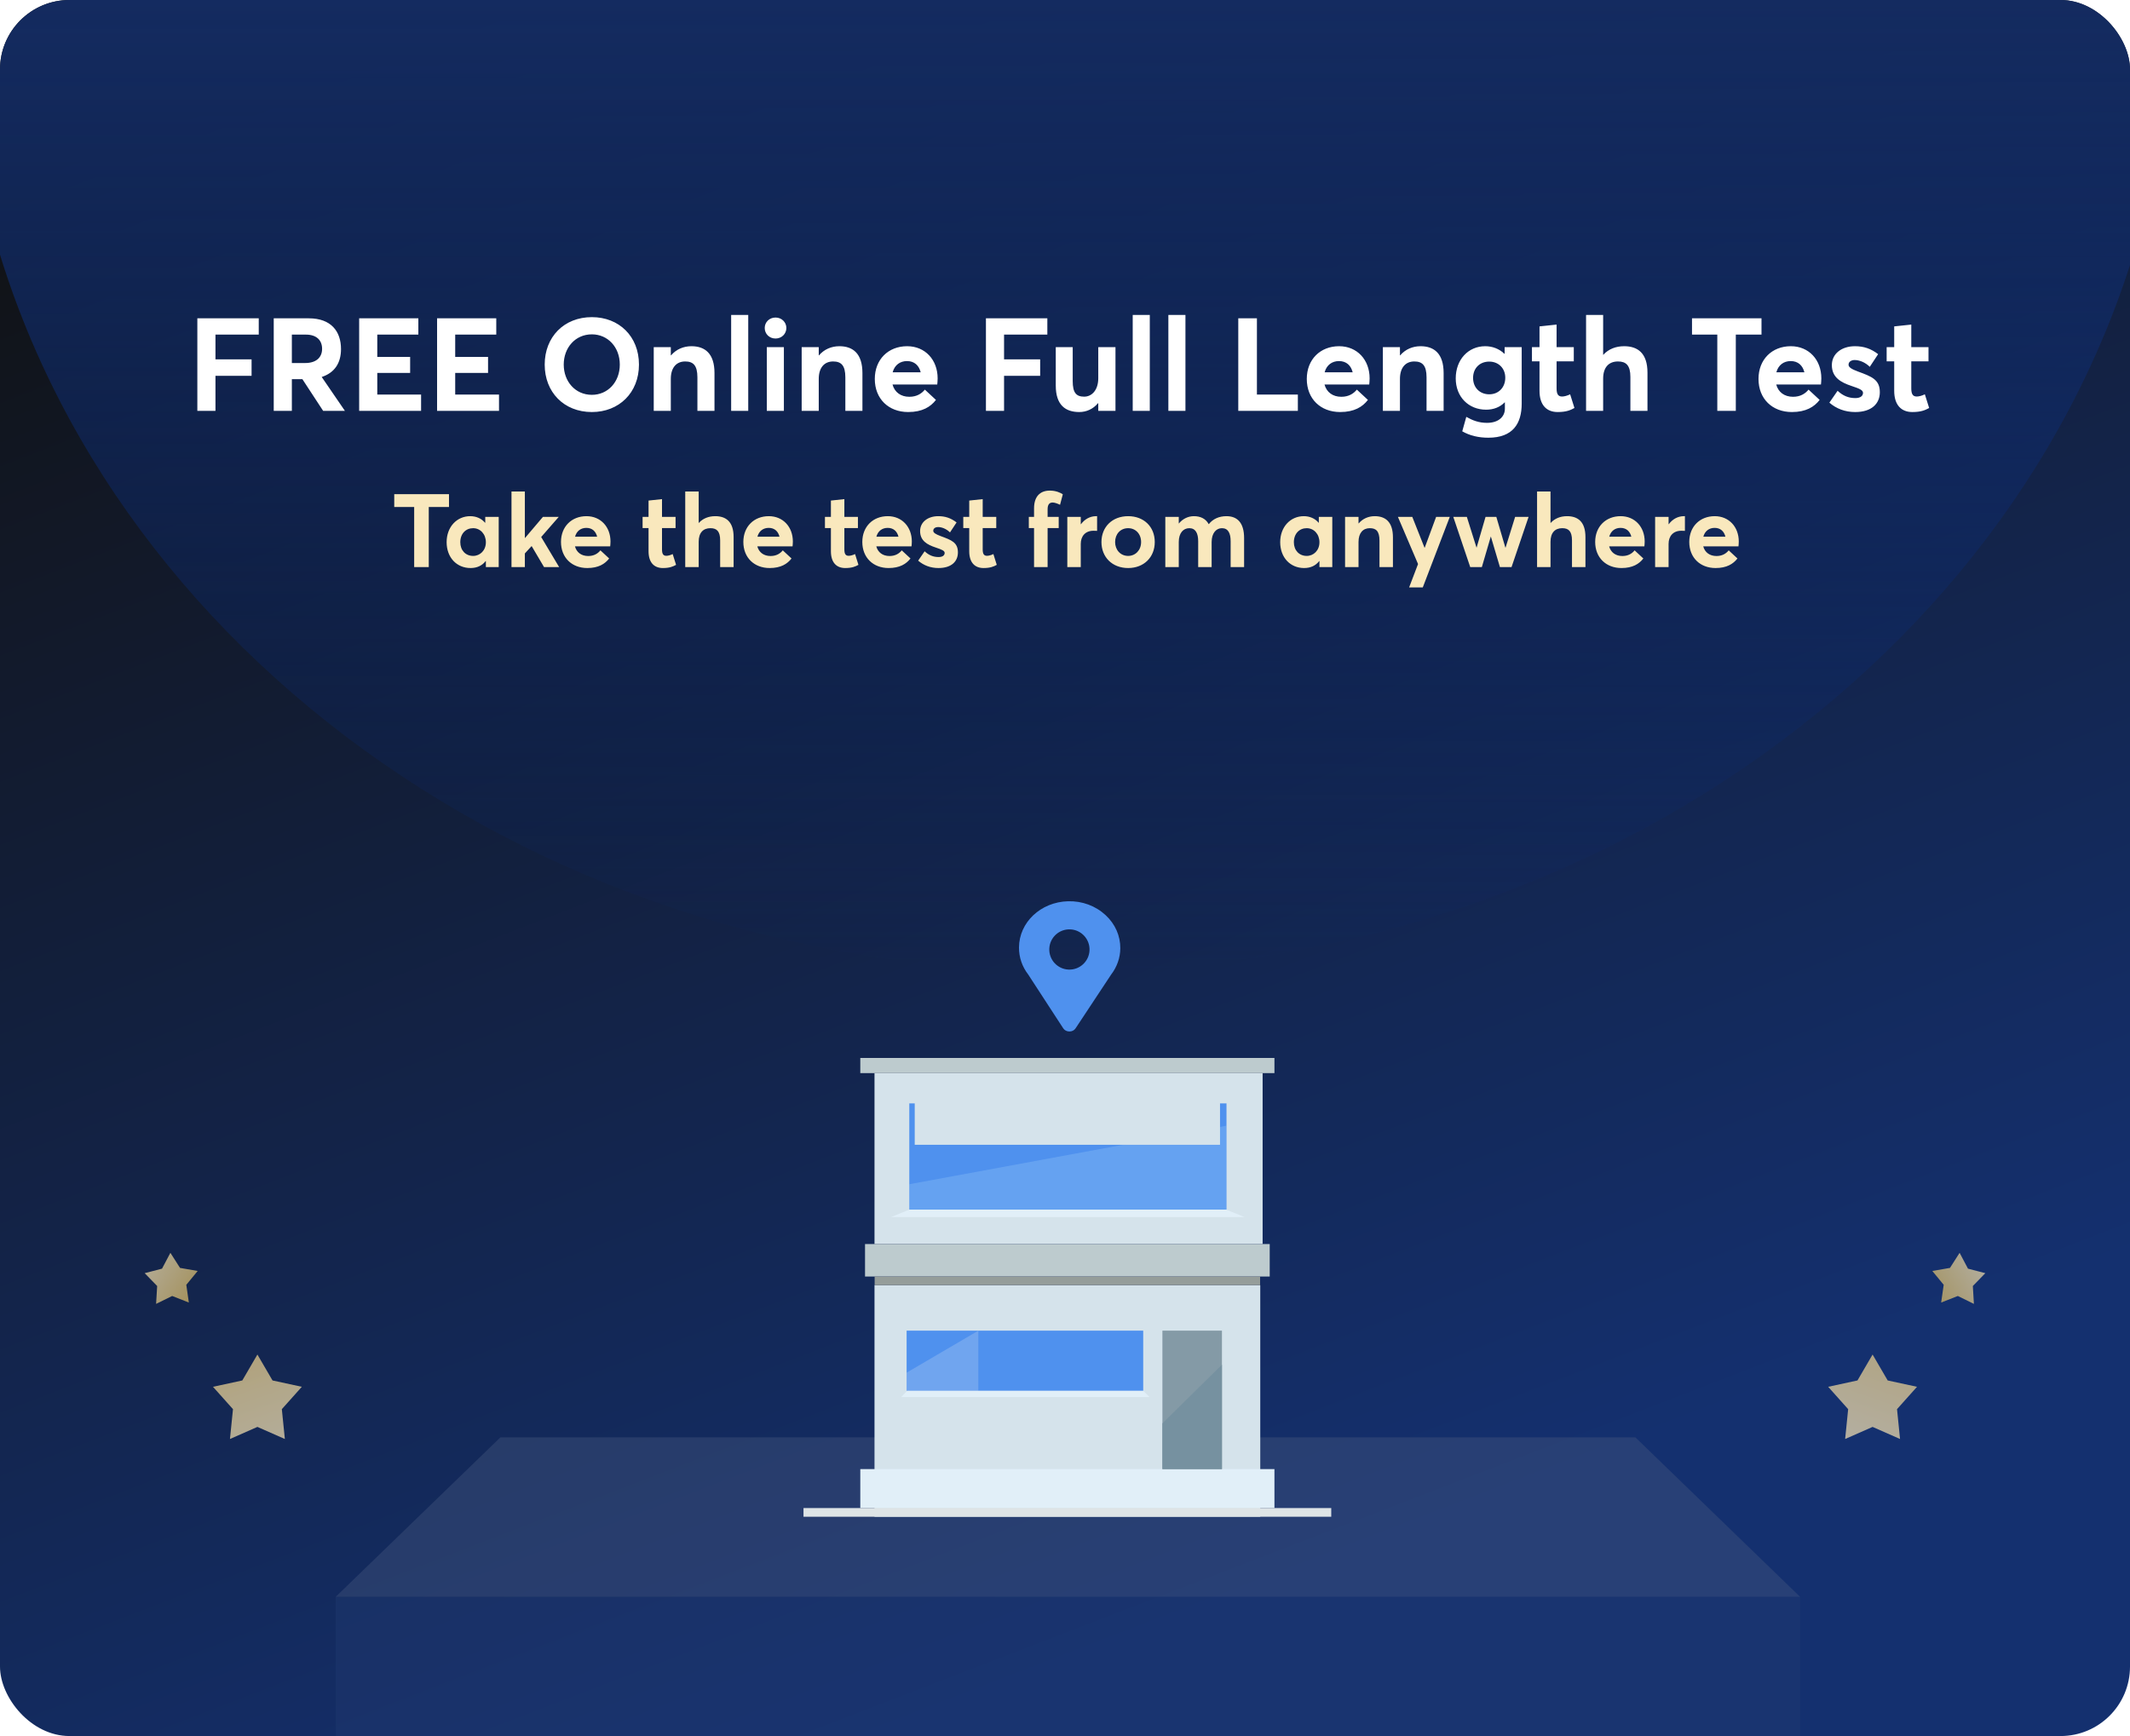 <svg width="368" height="300" viewBox="0 0 368 300" fill="none" xmlns="http://www.w3.org/2000/svg">
<g clip-path="url(#clip0_616_1529)">
<rect width="368" height="300" rx="12" fill="url(#paint0_linear_616_1529)"/>
<path d="M-4.295 26.326C10.069 106.551 89.028 167.905 184.28 167.905C278.568 167.905 356.891 107.787 372.399 28.756C374.385 21.336 375.206 15.41 374.955 10.333C374.955 4.516 370.217 0 363.648 0H352.991H17.361H5.078C-1.486 0 -6.222 4.509 -6.23 10.319C-6.244 10.319 -6.259 10.319 -6.273 10.318C-6.264 10.448 -6.255 10.578 -6.246 10.708C-6.417 15.13 -5.787 20.198 -4.295 26.326L-4.295 26.326Z" fill="url(#paint1_linear_616_1529)"/>
<path d="M34.095 71H37.226V64.941H43.465V62.103H37.226V57.823H44.704V55.008H34.095V71ZM47.293 71H50.424V65.527H52.248L55.83 71H59.591L55.582 65.144C57.789 64.423 58.915 62.756 58.915 60.324C58.915 57.26 57.203 55.008 53.352 55.008H47.293V71ZM50.424 62.734V57.823H52.856C54.681 57.823 55.649 58.792 55.649 60.279C55.649 61.742 54.658 62.734 52.721 62.734H50.424ZM62.052 71H72.751V68.184H65.183V64.445H70.859V61.675H65.183V57.823H72.278V55.008H62.052V71ZM75.514 71H86.213V68.184H78.645V64.445H84.321V61.675H78.645V57.823H85.74V55.008H75.514V71ZM102.261 71.203C106.947 71.203 110.393 67.869 110.393 63.004C110.393 58.116 106.947 54.805 102.261 54.805C97.419 54.805 94.108 58.251 94.108 63.004C94.108 67.757 97.419 71.203 102.261 71.203ZM102.261 68.23C99.378 68.23 97.396 65.909 97.396 63.004C97.396 60.098 99.378 57.778 102.261 57.778C105.009 57.778 107.082 59.986 107.082 63.004C107.082 66.022 105.009 68.23 102.261 68.23ZM112.946 71H115.896V65.482C115.896 63.499 116.887 62.463 118.374 62.463C119.748 62.463 120.491 63.117 120.491 65.211V71H123.442V64.468C123.442 61.089 121.798 59.828 119.455 59.828C118.081 59.828 116.82 60.368 115.941 61.405H115.896V59.986H112.946V71ZM126.322 71H129.273V54.422H126.322V71ZM133.991 58.499C135.049 58.499 135.86 57.688 135.86 56.675C135.86 55.684 135.049 54.873 133.991 54.873C132.909 54.873 132.121 55.684 132.121 56.675C132.121 57.688 132.909 58.499 133.991 58.499ZM132.481 71H135.432V59.986H132.481V71ZM138.505 71H141.456V65.482C141.456 63.499 142.447 62.463 143.934 62.463C145.308 62.463 146.051 63.117 146.051 65.211V71H149.002V64.468C149.002 61.089 147.357 59.828 145.015 59.828C143.641 59.828 142.379 60.368 141.501 61.405H141.456V59.986H138.505V71ZM161.996 65.391C161.996 62.17 159.833 59.828 156.725 59.828C153.459 59.828 151.139 62.125 151.139 65.482C151.139 68.928 153.526 71.203 156.905 71.203C159.36 71.203 160.779 70.302 161.703 69.108L159.788 67.329C159.203 68.049 158.347 68.567 157.108 68.567C155.621 68.567 154.563 67.779 154.202 66.45H161.928C161.951 66.27 161.996 65.752 161.996 65.391ZM156.702 62.396C157.986 62.396 158.775 63.162 159.067 64.333H154.225C154.563 63.072 155.509 62.396 156.702 62.396ZM170.34 71H173.471V64.941H179.71V62.103H173.471V57.823H180.949V55.008H170.34V71ZM186.46 71.203C187.698 71.203 188.87 70.685 189.703 69.671L189.748 69.694V71H192.721V59.986H189.748V65.346C189.748 67.464 188.599 68.545 187.316 68.545C185.942 68.545 185.333 67.869 185.333 65.865V59.986H182.405V66.63C182.405 69.986 184.072 71.203 186.46 71.203ZM195.699 71H198.65V54.422H195.699V71ZM201.858 71H204.809V54.422H201.858V71ZM213.937 71H224.231V68.184H217.158V55.008H213.937V71ZM236.629 65.391C236.629 62.17 234.467 59.828 231.359 59.828C228.093 59.828 225.773 62.125 225.773 65.482C225.773 68.928 228.16 71.203 231.539 71.203C233.994 71.203 235.413 70.302 236.336 69.108L234.422 67.329C233.836 68.049 232.98 68.567 231.741 68.567C230.255 68.567 229.196 67.779 228.836 66.45H236.562C236.584 66.27 236.629 65.752 236.629 65.391ZM231.336 62.396C232.62 62.396 233.408 63.162 233.701 64.333H228.858C229.196 63.072 230.142 62.396 231.336 62.396ZM238.919 71H241.869V65.482C241.869 63.499 242.86 62.463 244.347 62.463C245.721 62.463 246.464 63.117 246.464 65.211V71H249.415V64.468C249.415 61.089 247.771 59.828 245.428 59.828C244.054 59.828 242.793 60.368 241.914 61.405H241.869V59.986H238.919V71ZM257.138 75.64C261.395 75.64 262.904 73.185 262.904 69.739V59.986H259.954V61.134H259.909C259.008 60.256 257.814 59.828 256.598 59.828C253.67 59.828 251.507 62.148 251.507 65.391C251.507 68.59 253.737 70.797 256.755 70.797C258.062 70.797 259.165 70.347 259.954 69.536H259.999V70.64C259.999 71.946 258.963 73.072 256.913 73.072C255.471 73.072 254.413 72.644 253.332 72.036L252.633 74.536C253.94 75.28 255.449 75.64 257.138 75.64ZM257.296 68.139C255.719 68.139 254.503 67.036 254.503 65.301C254.503 63.635 255.652 62.486 257.296 62.486C258.873 62.486 260.066 63.612 260.066 65.279C260.066 66.946 258.918 68.139 257.296 68.139ZM269.111 71.203C270.598 71.203 271.319 70.887 272.017 70.504L271.274 68.139C270.778 68.387 270.238 68.522 269.877 68.522C269.179 68.522 268.931 68.072 268.931 67.103V62.441H271.904V59.986H268.931V56.089L265.98 56.404V59.986H264.674V62.441H265.98V67.531C265.98 70.009 267.219 71.203 269.111 71.203ZM274.025 71H276.975V65.436C276.975 63.454 277.967 62.463 279.543 62.463C280.94 62.463 281.683 63.139 281.683 65.144V71H284.634V64.4C284.634 61.022 282.944 59.828 280.602 59.828C279.16 59.828 277.899 60.324 276.998 61.315H276.975V54.422H274.025V71ZM296.698 71H299.896V57.823H304.334V55.008H292.328V57.823H296.698V71ZM314.672 65.391C314.672 62.17 312.51 59.828 309.402 59.828C306.136 59.828 303.816 62.125 303.816 65.482C303.816 68.928 306.203 71.203 309.582 71.203C312.037 71.203 313.456 70.302 314.379 69.108L312.465 67.329C311.879 68.049 311.023 68.567 309.785 68.567C308.298 68.567 307.239 67.779 306.879 66.45H314.605C314.627 66.27 314.672 65.752 314.672 65.391ZM309.379 62.396C310.663 62.396 311.451 63.162 311.744 64.333H306.901C307.239 63.072 308.185 62.396 309.379 62.396ZM320.52 71.203C323.404 71.203 324.778 69.716 324.778 67.779C324.778 65.594 323.381 65.076 320.993 64.198C319.912 63.792 319.372 63.477 319.372 63.026C319.372 62.441 319.957 62.215 320.408 62.215C321.219 62.215 322.21 62.576 323.043 63.387L324.485 61.202C323.223 60.233 321.985 59.828 320.475 59.828C318.2 59.828 316.489 61.112 316.489 63.094C316.489 65.234 318.065 66.09 319.89 66.698C321.309 67.171 321.872 67.419 321.872 67.892C321.872 68.432 321.399 68.793 320.543 68.793C319.327 68.793 318.381 68.365 317.48 67.531L316.061 69.581C317.254 70.617 318.764 71.203 320.52 71.203ZM330.393 71.203C331.88 71.203 332.601 70.887 333.299 70.504L332.555 68.139C332.06 68.387 331.519 68.522 331.159 68.522C330.461 68.522 330.213 68.072 330.213 67.103V62.441H333.186V59.986H330.213V56.089L327.262 56.404V59.986H325.956V62.441H327.262V67.531C327.262 70.009 328.501 71.203 330.393 71.203Z" fill="white"/>
<path d="M71.557 98H74.077V87.618H77.573V85.4H68.114V87.618H71.557V98ZM81.299 98.16C82.435 98.16 83.305 97.734 83.908 96.953L83.944 96.971V98H86.162V89.322H83.837V90.316L83.802 90.334C83.18 89.588 82.258 89.198 81.246 89.198C78.921 89.198 77.164 91.061 77.164 93.688C77.164 96.367 78.921 98.16 81.299 98.16ZM81.743 96.066C80.43 96.066 79.525 95.09 79.525 93.705C79.525 92.215 80.483 91.274 81.743 91.274C82.985 91.274 83.944 92.303 83.944 93.705C83.944 95.125 82.932 96.066 81.743 96.066ZM88.371 98H90.679V95.64L91.85 94.362L93.997 98H96.606L93.5 92.8L96.535 89.322H93.802L90.714 92.96H90.679V84.939H88.371V98ZM105.475 93.581C105.475 91.043 103.772 89.198 101.323 89.198C98.749 89.198 96.922 91.008 96.922 93.652C96.922 96.367 98.803 98.16 101.465 98.16C103.399 98.16 104.517 97.45 105.245 96.509L103.736 95.107C103.275 95.675 102.6 96.083 101.624 96.083C100.453 96.083 99.619 95.462 99.335 94.415H105.422C105.44 94.273 105.475 93.865 105.475 93.581ZM101.305 91.221C102.316 91.221 102.938 91.824 103.168 92.747H99.353C99.619 91.753 100.364 91.221 101.305 91.221ZM114.517 98.16C115.688 98.16 116.256 97.911 116.806 97.61L116.22 95.746C115.83 95.941 115.404 96.048 115.12 96.048C114.57 96.048 114.375 95.693 114.375 94.93V91.256H116.717V89.322H114.375V86.252L112.05 86.5V89.322H111.021V91.256H112.05V95.267C112.05 97.219 113.026 98.16 114.517 98.16ZM118.388 98H120.713V93.617C120.713 92.055 121.494 91.274 122.736 91.274C123.836 91.274 124.422 91.806 124.422 93.386V98H126.746V92.8C126.746 90.138 125.415 89.198 123.57 89.198C122.434 89.198 121.44 89.588 120.73 90.369H120.713V84.939H118.388V98ZM136.982 93.581C136.982 91.043 135.278 89.198 132.829 89.198C130.256 89.198 128.428 91.008 128.428 93.652C128.428 96.367 130.309 98.16 132.971 98.16C134.906 98.16 136.024 97.45 136.751 96.509L135.243 95.107C134.782 95.675 134.107 96.083 133.131 96.083C131.96 96.083 131.126 95.462 130.842 94.415H136.929C136.947 94.273 136.982 93.865 136.982 93.581ZM132.812 91.221C133.823 91.221 134.444 91.824 134.675 92.747H130.86C131.126 91.753 131.871 91.221 132.812 91.221ZM146.023 98.16C147.195 98.16 147.763 97.911 148.313 97.61L147.727 95.746C147.337 95.941 146.911 96.048 146.627 96.048C146.077 96.048 145.881 95.693 145.881 94.93V91.256H148.224V89.322H145.881V86.252L143.557 86.5V89.322H142.527V91.256H143.557V95.267C143.557 97.219 144.533 98.16 146.023 98.16ZM157.536 93.581C157.536 91.043 155.832 89.198 153.383 89.198C150.81 89.198 148.982 91.008 148.982 93.652C148.982 96.367 150.863 98.16 153.525 98.16C155.46 98.16 156.578 97.45 157.305 96.509L155.797 95.107C155.335 95.675 154.661 96.083 153.685 96.083C152.514 96.083 151.68 95.462 151.396 94.415H157.483C157.501 94.273 157.536 93.865 157.536 93.581ZM153.366 91.221C154.377 91.221 154.998 91.824 155.229 92.747H151.413C151.68 91.753 152.425 91.221 153.366 91.221ZM162.144 98.16C164.415 98.16 165.498 96.989 165.498 95.462C165.498 93.741 164.397 93.333 162.516 92.641C161.665 92.321 161.239 92.073 161.239 91.718C161.239 91.256 161.7 91.079 162.055 91.079C162.694 91.079 163.475 91.363 164.131 92.002L165.267 90.28C164.273 89.517 163.297 89.198 162.108 89.198C160.316 89.198 158.967 90.209 158.967 91.771C158.967 93.457 160.209 94.131 161.647 94.61C162.765 94.983 163.208 95.178 163.208 95.551C163.208 95.977 162.836 96.261 162.161 96.261C161.203 96.261 160.458 95.924 159.748 95.267L158.63 96.882C159.57 97.698 160.759 98.16 162.144 98.16ZM169.922 98.16C171.093 98.16 171.661 97.911 172.211 97.61L171.626 95.746C171.235 95.941 170.809 96.048 170.526 96.048C169.975 96.048 169.78 95.693 169.78 94.93V91.256H172.123V89.322H169.78V86.252L167.455 86.5V89.322H166.426V91.256H167.455V95.267C167.455 97.219 168.431 98.16 169.922 98.16ZM178.653 98H180.995V91.256H182.912V89.322H180.995V88.009C180.995 87.175 181.315 86.838 181.865 86.838C182.184 86.838 182.664 86.997 183.143 87.228L183.622 85.418C183.232 85.152 182.433 84.779 181.386 84.779C179.664 84.779 178.653 85.826 178.653 87.849V89.322H177.748V91.256H178.653V98ZM184.4 98H186.724V93.989C186.724 92.676 187.487 91.718 188.925 91.718C189.067 91.718 189.298 91.718 189.546 91.736V89.198H189.369C188.357 89.198 187.416 89.695 186.76 90.582H186.724V89.322H184.4V98ZM194.912 98.16C197.61 98.16 199.508 96.314 199.508 93.67C199.508 91.008 197.61 89.198 194.912 89.198C192.144 89.198 190.298 91.079 190.298 93.67C190.298 96.261 192.144 98.16 194.912 98.16ZM194.912 96.066C193.581 96.066 192.658 95.019 192.658 93.67C192.658 92.303 193.563 91.274 194.912 91.274C196.19 91.274 197.148 92.25 197.148 93.67C197.148 95.09 196.154 96.066 194.912 96.066ZM201.331 98H203.656V93.67C203.656 92.108 204.437 91.274 205.484 91.274C206.549 91.274 207.01 92.144 207.01 93.528V98H209.335V93.67C209.335 92.108 210.134 91.274 211.11 91.274C212.192 91.274 212.618 92.144 212.618 93.528V98H214.943V92.978C214.943 90.316 213.754 89.198 211.891 89.198C210.648 89.198 209.566 89.659 208.856 90.564H208.82C208.306 89.624 207.401 89.198 206.265 89.198C205.307 89.198 204.366 89.624 203.674 90.458H203.656V89.322H201.331V98ZM225.315 98.16C226.451 98.16 227.321 97.734 227.924 96.953L227.96 96.971V98H230.178V89.322H227.853V90.316L227.818 90.334C227.197 89.588 226.274 89.198 225.262 89.198C222.937 89.198 221.18 91.061 221.18 93.688C221.18 96.367 222.937 98.16 225.315 98.16ZM225.759 96.066C224.446 96.066 223.541 95.09 223.541 93.705C223.541 92.215 224.499 91.274 225.759 91.274C227.001 91.274 227.96 92.303 227.96 93.705C227.96 95.125 226.948 96.066 225.759 96.066ZM232.388 98H234.712V93.652C234.712 92.091 235.493 91.274 236.664 91.274C237.747 91.274 238.333 91.789 238.333 93.439V98H240.657V92.853C240.657 90.192 239.362 89.198 237.516 89.198C236.434 89.198 235.44 89.624 234.748 90.44H234.712V89.322H232.388V98ZM243.452 101.514H245.812L250.479 89.322H248.119L246.149 94.646H246.114L244.002 89.322H241.517L244.996 97.468L243.452 101.514ZM254.013 98H256.018L257.562 92.729H257.58L259.142 98H261.147L264.093 89.322H261.768L260.118 94.628H260.082L258.521 89.322H256.657L255.113 94.628H255.096L253.427 89.322H251.085L254.013 98ZM265.558 98H267.883V93.617C267.883 92.055 268.664 91.274 269.906 91.274C271.006 91.274 271.592 91.806 271.592 93.386V98H273.917V92.8C273.917 90.138 272.586 89.198 270.74 89.198C269.604 89.198 268.61 89.588 267.901 90.369H267.883V84.939H265.558V98ZM284.152 93.581C284.152 91.043 282.449 89.198 280 89.198C277.426 89.198 275.599 91.008 275.599 93.652C275.599 96.367 277.48 98.16 280.142 98.16C282.076 98.16 283.194 97.45 283.922 96.509L282.413 95.107C281.952 95.675 281.277 96.083 280.301 96.083C279.13 96.083 278.296 95.462 278.012 94.415H284.099C284.117 94.273 284.152 93.865 284.152 93.581ZM279.982 91.221C280.993 91.221 281.615 91.824 281.845 92.747H278.03C278.296 91.753 279.041 91.221 279.982 91.221ZM285.956 98H288.281V93.989C288.281 92.676 289.044 91.718 290.481 91.718C290.623 91.718 290.854 91.718 291.103 91.736V89.198H290.925C289.913 89.198 288.973 89.695 288.316 90.582H288.281V89.322H285.956V98ZM300.408 93.581C300.408 91.043 298.705 89.198 296.256 89.198C293.682 89.198 291.855 91.008 291.855 93.652C291.855 96.367 293.736 98.16 296.398 98.16C298.332 98.16 299.45 97.45 300.178 96.509L298.669 95.107C298.208 95.675 297.533 96.083 296.557 96.083C295.386 96.083 294.552 95.462 294.268 94.415H300.355C300.373 94.273 300.408 93.865 300.408 93.581ZM296.238 91.221C297.249 91.221 297.871 91.824 298.101 92.747H294.286C294.552 91.753 295.297 91.221 296.238 91.221Z" fill="#F9E8BD"/>
<path opacity="0.7" d="M335.373 225.087L338.254 223.957L341.031 225.321L340.847 222.232L343.003 220.012L340.008 219.233L338.562 216.496L336.896 219.104L333.847 219.633L335.812 222.024L335.373 225.087Z" fill="url(#paint2_linear_616_1529)"/>
<path opacity="0.7" d="M323.527 234.073L320.918 238.552L315.853 239.649L319.306 243.513L318.784 248.67L323.527 246.58L328.27 248.67L327.748 243.513L331.201 239.649L326.135 238.552L323.527 234.073Z" fill="url(#paint3_linear_616_1529)"/>
<path opacity="0.7" d="M32.627 225.087L29.746 223.957L26.969 225.321L27.153 222.232L24.997 220.012L27.992 219.233L29.438 216.496L31.104 219.104L34.153 219.633L32.188 222.024L32.627 225.087Z" fill="url(#paint4_linear_616_1529)"/>
<path opacity="0.7" d="M44.473 234.073L47.082 238.552L52.147 239.649L48.694 243.513L49.216 248.67L44.473 246.58L39.73 248.67L40.252 243.513L36.799 239.649L41.865 238.552L44.473 234.073Z" fill="url(#paint5_linear_616_1529)"/>
<g opacity="0.4">
<rect x="58" y="275.942" width="253" height="66.93" fill="#213A70"/>
<path d="M86.457 248.383H282.543L311 275.942H58L86.457 248.383Z" fill="#46587F"/>
</g>
<path d="M218.144 185.438H151.088V214.981H218.144V185.438Z" fill="#D5E3EB"/>
<path d="M217.735 222.087H151.088V262.103H217.735V222.087Z" fill="#D5E3EB"/>
<path d="M219.369 214.982H149.451V220.592H219.369V214.982Z" fill="#BDCBCE"/>
<path d="M220.186 253.875H148.633V260.607H220.186V253.875Z" fill="#E1EFF8"/>
<path d="M230 260.606H138.82V262.102H230V260.606Z" fill="#DEE4E6"/>
<path d="M197.513 229.95H156.635V240.345H197.513V229.95Z" fill="#4F91EE"/>
<path d="M197.528 240.344H177.86H156.725L155.703 241.42H198.6L197.528 240.344Z" fill="#E1EFF8"/>
<path opacity="0.2" d="M169.028 240.344H156.637V237.206L169.028 229.949V240.344Z" fill="#F5F5F5"/>
<path d="M211.116 229.949H200.828V253.875H211.116V229.949Z" fill="#849AA6"/>
<path d="M211.116 235.83L200.828 245.968V253.876H211.116V235.83Z" fill="#7691A0"/>
<path d="M211.901 190.676H157.098V209.023H211.901V190.676Z" fill="#4F91EE"/>
<path d="M211.842 209.03H157.108L153.949 210.32H215.024L211.842 209.03Z" fill="#E1EFF8"/>
<path opacity="0.2" d="M211.882 209.017H157.102V204.644L211.882 194.534V209.017Z" fill="#C2E9FF"/>
<path d="M217.708 220.591H151.113V222.087H217.708V220.591Z" fill="#959D9A"/>
<path d="M220.186 182.82H148.633V185.438H220.186V182.82Z" fill="#BDCBCE"/>
<rect x="158.037" y="190.055" width="52.745" height="7.769" fill="#D5E3EB"/>
<g filter="url(#filter0_d_616_1529)">
<path fill-rule="evenodd" clip-rule="evenodd" d="M183.698 173.313C183.922 173.646 184.308 173.852 184.755 173.854C185.201 173.855 185.589 173.656 185.812 173.331L191.966 164.026C192.981 162.699 193.546 161.116 193.555 159.48C193.569 157.331 192.687 155.305 191.03 153.761C189.285 152.137 186.979 151.286 184.533 151.348C179.8 151.477 176.076 154.99 176.051 159.336C176.04 161.027 176.591 162.638 177.637 163.999L183.698 173.313ZM184.622 163.156C186.541 163.233 188.159 161.74 188.236 159.821C188.313 157.902 186.82 156.284 184.901 156.207C182.981 156.13 181.363 157.623 181.287 159.542C181.21 161.461 182.703 163.08 184.622 163.156Z" fill="#4F91EE"/>
</g>
</g>
<defs>
<filter id="filter0_d_616_1529" x="171.656" y="151.345" width="26.294" height="31.299" filterUnits="userSpaceOnUse" color-interpolation-filters="sRGB">
<feFlood flood-opacity="0" result="BackgroundImageFix"/>
<feColorMatrix in="SourceAlpha" type="matrix" values="0 0 0 0 0 0 0 0 0 0 0 0 0 0 0 0 0 0 127 0" result="hardAlpha"/>
<feOffset dy="4.395"/>
<feGaussianBlur stdDeviation="2.198"/>
<feComposite in2="hardAlpha" operator="out"/>
<feColorMatrix type="matrix" values="0 0 0 0 0 0 0 0 0 0 0 0 0 0 0 0 0 0 0.1 0"/>
<feBlend mode="normal" in2="BackgroundImageFix" result="effect1_dropShadow_616_1529"/>
<feBlend mode="normal" in="SourceGraphic" in2="effect1_dropShadow_616_1529" result="shape"/>
</filter>
<linearGradient id="paint0_linear_616_1529" x1="34.876" y1="18.093" x2="144.747" y2="302.758" gradientUnits="userSpaceOnUse">
<stop stop-color="#111214"/>
<stop offset="1" stop-color="#14306F"/>
</linearGradient>
<linearGradient id="paint1_linear_616_1529" x1="184.363" y1="0" x2="184.363" y2="167.905" gradientUnits="userSpaceOnUse">
<stop stop-color="#142B60"/>
<stop offset="1" stop-color="#062A79" stop-opacity="0"/>
</linearGradient>
<linearGradient id="paint2_linear_616_1529" x1="344.499" y1="219.495" x2="334.001" y2="226.187" gradientUnits="userSpaceOnUse">
<stop stop-color="#F9E8BD"/>
<stop offset="1" stop-color="#DFBB58"/>
</linearGradient>
<linearGradient id="paint3_linear_616_1529" x1="317.356" y1="250.904" x2="324.184" y2="231.203" gradientUnits="userSpaceOnUse">
<stop stop-color="#F9E8BD"/>
<stop offset="1" stop-color="#F3D589"/>
</linearGradient>
<linearGradient id="paint4_linear_616_1529" x1="23.501" y1="219.495" x2="33.999" y2="226.187" gradientUnits="userSpaceOnUse">
<stop stop-color="#F9E8BD"/>
<stop offset="1" stop-color="#DFBB58"/>
</linearGradient>
<linearGradient id="paint5_linear_616_1529" x1="50.644" y1="250.904" x2="43.816" y2="231.203" gradientUnits="userSpaceOnUse">
<stop stop-color="#F9E8BD"/>
<stop offset="1" stop-color="#F3D589"/>
</linearGradient>
<clipPath id="clip0_616_1529">
<rect width="368" height="300" rx="12" fill="white"/>
</clipPath>
</defs>
</svg>

